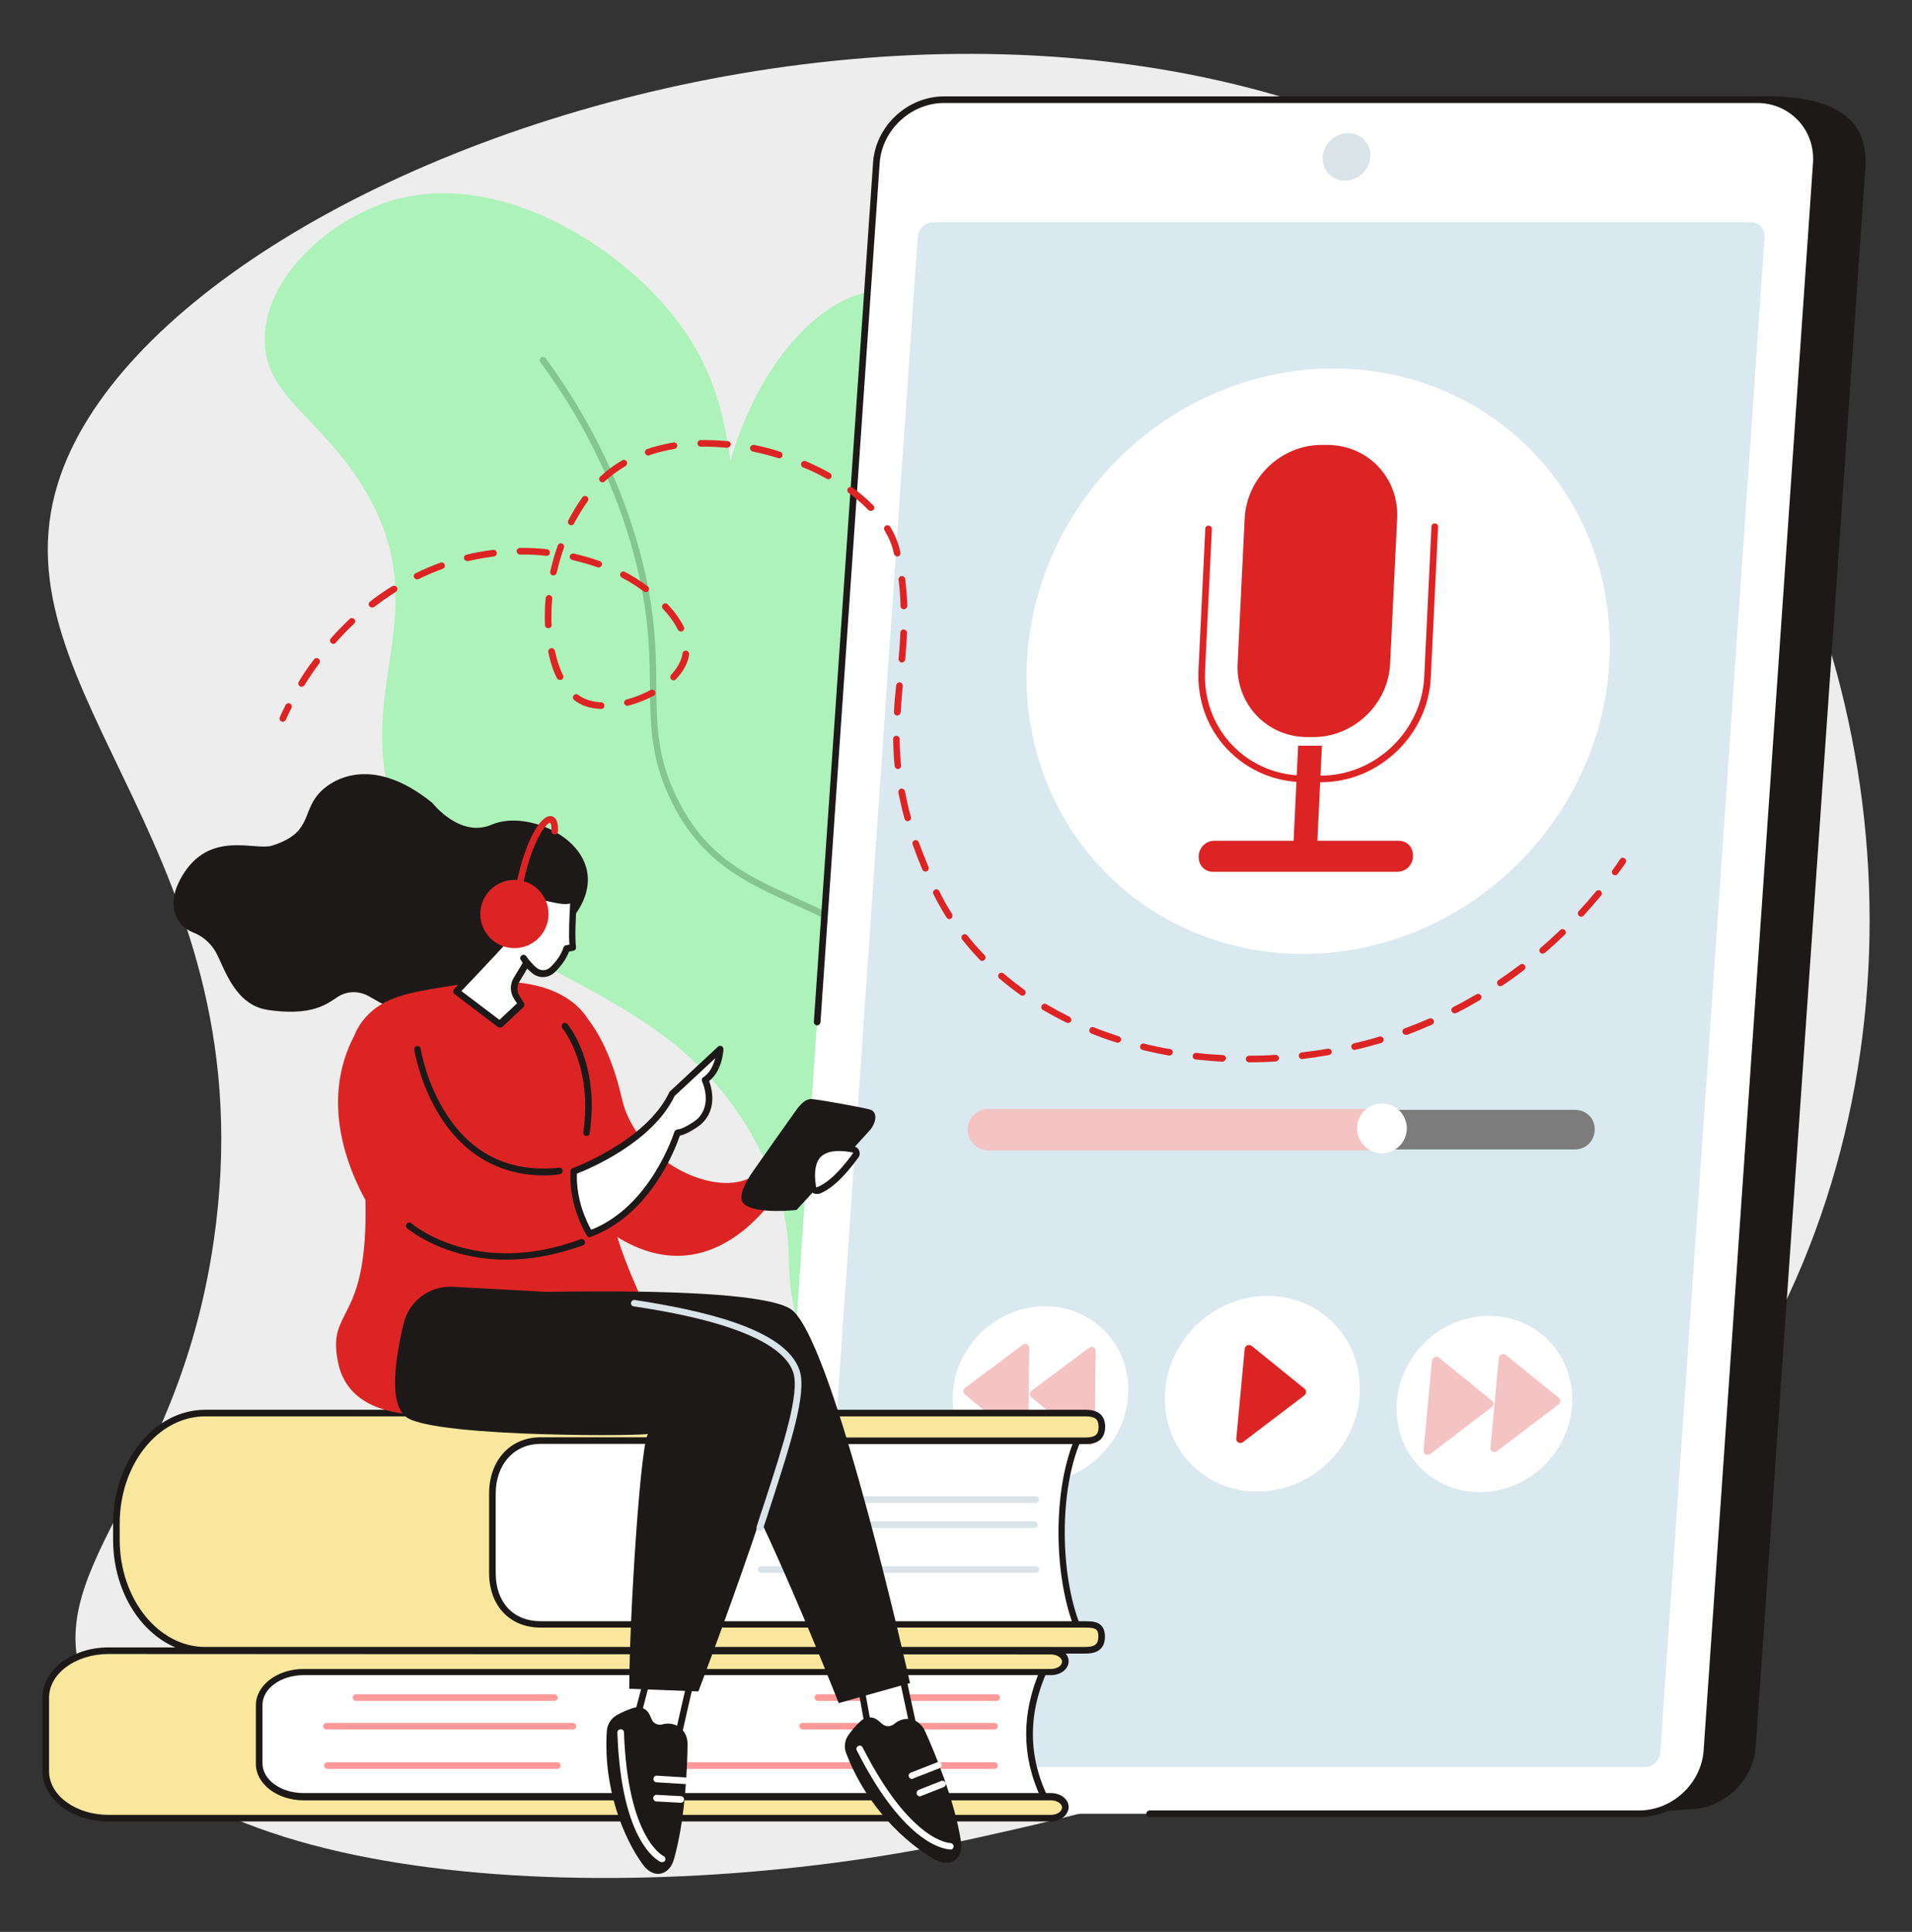<?xml version="1.0" encoding="utf-8"?>
<!-- Generator: Adobe Illustrator 26.0.3, SVG Export Plug-In . SVG Version: 6.00 Build 0)  -->
<svg version="1.1" id="Camada_1" xmlns="http://www.w3.org/2000/svg" xmlns:xlink="http://www.w3.org/1999/xlink" x="0px" y="0px"
	 viewBox="0 0 869 878" style="enable-background:new 0 0 869 878;" xml:space="preserve">
<rect x="0" y="0" width="869" height="878" fill="#333333" stroke="none"/>
<style type="text/css">
	.st0{fill:#EDEDED;}
	.st1{fill:#ADF2BA;}
	.st2{fill:#D9E3E8;}
	.st3{fill:#85C690;}
	.st4{fill:#1E1919;}
	.st5{fill:#FFFFFF;}
	.st6{fill:#DAE9EF;}
	.st7{fill:#F4C3C3;}
	.st8{fill:#DD2424;}
	.st9{fill:#7C7C7C;}
	.st10{fill:#F9E79D;}
	.st11{fill:#FF9999;}
</style>
<g id="Listen_to_podcasts">
	<path class="st0" d="M26.3,219.7c-29.8,96,96.5,168.4,70.8,344.5c-16.9,115.5-81.9,149.7-57.3,205c42.1,94.3,259.5,98.2,403,66.3
		c87.5-19.4,285-63.2,370.3-247.2c69.4-149.7,36.9-336.7-69.6-448.2C528.9-84.8,75.7,60.6,26.3,219.7z"/>
	<g>
		<g>
			<path class="st1" d="M675.1,622.7c5.6-14-58-19-68.4-60.2c-9.5-37.6,36.6-60.6,25.8-94.4c-11.6-36.2-70.2-27.9-80.4-65.2
				c-7.9-28.8,24.5-42.3,18.8-73.9c-6.9-37.9-55.8-29.8-84.6-74.4c-26.9-41.7,0.2-72.7-33.9-102.2c-4.4-3.8-31.8-26.6-59.8-19.3
				c-45.5,11.8-84.1,100.5-58.2,161.1c21.8,51,73,43.8,91.3,99.3c15.5,47-17.1,64.6,4.4,98.5c25.4,40.1,79.7,28.9,104.2,75.3
				c12.8,24.3,2,35,17.5,50.4C584.6,650.3,668.9,638.2,675.1,622.7z"/>
			<path class="st2" d="M654.6,621.6C654.5,621.6,654.5,621.6,654.6,621.6c-38.2-1.2-64.5-10.5-78.5-27.6
				c-10.6-13-10.2-25.9-9.7-39.5c0.5-13.6,1-27.7-9.5-43.3c-11.1-16.6-24.4-21.8-37.2-26.8c-12.5-4.9-24.4-9.6-33.1-24.2
				c-12.3-20.6-5.1-39.6,1.9-58c6.7-17.6,13.7-35.9,3.6-56c-8.1-16.2-22.1-23.2-37-30.6c-16.1-8-34.4-17.1-48-39.7
				c-10.1-16.8-14.9-36.4-14.3-58.3c0-0.8,0.7-1.5,1.5-1.5c0.8,0,1.5,0.7,1.5,1.5c-0.6,21.3,4,40.3,13.9,56.6
				c13.1,21.8,30.2,30.3,46.8,38.6c15.3,7.6,29.7,14.8,38.3,31.9c10.7,21.3,3.5,40.2-3.4,58.4c-7.1,18.5-13.7,36-2.1,55.4
				c8.2,13.7,19.6,18.2,31.6,22.9c13.2,5.2,26.9,10.6,38.6,28c11,16.5,10.5,31,10,45.1c-0.5,13.1-0.9,25.4,9,37.5
				c13.3,16.3,39,25.2,76.2,26.5c0.8,0,1.5,0.7,1.5,1.5C656,620.9,655.4,621.6,654.6,621.6z"/>
		</g>
		<g>
			<path class="st1" d="M638.5,747.5c4.1-9.3-47.9-23.3-91.5-89c-26.5-39.8-36.6-78.7-45.9-115.2c-22.9-90.3-4.1-108-28.3-150
				c-29.1-50.4-65.8-31-107.2-83c-51.1-64.1-12.9-115.7-65.2-173.4c-28.6-31.5-79.4-59.6-124.1-45.2c-27,8.7-55.3,34-56,61.6
				c-0.7,26.6,24.7,35.5,44.6,67.9c35.6,57.9-6.9,92.6,15.8,151.3c30.8,79.6,127.3,63.6,168.6,158.5c16.6,38.2,2.3,44,17.1,80.5
				C416.1,734.8,630.4,765.9,638.5,747.5z"/>
			<path class="st3" d="M601.1,743.4c-0.2,0-0.4,0-0.6-0.1c-42.7-17.9-76.9-39.1-101.5-62.9c-20-19.3-34.3-40.9-42.5-64.2
				c-8.6-24.3-9.5-47.4-10.5-69.6c-1.4-33.2-2.7-64.6-29.1-96.3c-18.6-22.3-38.1-31.2-56.9-39.7c-21.1-9.6-41-18.6-54.7-46.1
				c-9.5-19.1-9.7-34.4-9.9-52.2c-0.2-17.5-0.4-37.2-9-66.3c-8.5-28.8-22.2-56.1-40.8-81.4c-0.5-0.7-0.4-1.6,0.3-2.1
				c0.7-0.5,1.6-0.4,2.1,0.3c18.7,25.5,32.6,53.2,41.2,82.3c8.7,29.5,9,49.4,9.1,67.1c0.2,18.1,0.4,32.4,9.6,50.9
				c13.2,26.5,31.8,35,53.3,44.7c18.2,8.3,38.9,17.7,58,40.6c27,32.5,28.4,64.3,29.8,98.1c0.9,22,1.9,44.8,10.3,68.8
				c17.9,51,65.8,93.2,142.3,125.2c0.8,0.3,1.1,1.2,0.8,2C602.2,743.1,601.7,743.4,601.1,743.4z"/>
		</g>
	</g>
	<g>
		<g>
			<g>
				<path class="st4" d="M767.3,822.3l-18.8,1.4l-350.8-1.4c-15.9,0-28-12.8-26.9-28.7l49.8-717.1c1.1-15.8,14.9-28.7,30.8-28.7
					l350.8-4.1c40.3,0,46.7,16.9,45.6,32.8l-49.8,717.1C797,809.4,783.2,822.3,767.3,822.3z"/>
				<path class="st5" d="M745,824.3H375.5c-15.9,0-28-12.9-26.9-28.8l49.6-721.2c1.1-15.9,14.9-28.8,30.8-28.8h369.6
					c15.9,0,28,12.9,26.8,28.8l-49.6,721.2C774.8,811.4,761,824.3,745,824.3z"/>
				<path class="st6" d="M369.7,796.4l47.4-688.7c0.2-3.7,3.4-6.7,7.1-6.7h371.6c3.7,0,6.5,3,6.2,6.7l-47.4,688.7
					c-0.2,3.7-3.4,6.7-7.1,6.7H375.9C372.2,803.1,369.5,800.1,369.7,796.4z"/>
				<path class="st2" d="M611.3,82.1c-6,0-10.5-4.8-10.1-10.8c0.4-6,5.6-10.8,11.5-10.8s10.5,4.8,10.1,10.8
					C622.5,77.2,617.3,82.1,611.3,82.1z"/>
				<path class="st4" d="M745,825.8H522.5c-0.8,0-1.5-0.7-1.5-1.5s0.7-1.5,1.5-1.5H745c15.1,0,28.3-12.3,29.3-27.4L824,74.1
					c0.5-7.3-1.9-14.2-6.7-19.3c-4.8-5.1-11.4-8-18.7-8H429.1c-15.1,0-28.3,12.3-29.3,27.4l-26.9,390.4c-0.1,0.8-0.8,1.5-1.6,1.4
					c-0.8-0.1-1.5-0.8-1.4-1.6l26.9-390.4c1.1-16.7,15.6-30.2,32.3-30.2h369.6c8.1,0,15.5,3.2,20.9,8.9c5.4,5.8,8,13.4,7.5,21.5
					l-49.6,721.2C776.2,812.2,761.7,825.8,745,825.8z"/>
			</g>
		</g>
		<g>
			<g>
				<g>
					
						<ellipse transform="matrix(0.683 -0.731 0.731 0.683 -252.558 694.976)" class="st5" cx="674.3" cy="638.4" rx="41" ry="38.9"/>
					<path class="st7" d="M650.8,618.5l-3.8,40.7c-0.2,1.6,1.7,2.6,3,1.6l27.9-21.2c1-0.8,1.1-2.2,0.2-3L654,617
						C652.8,616.1,651,616.9,650.8,618.5z"/>
					<path class="st7" d="M681.2,617.2l-3.8,40.7c-0.2,1.6,1.7,2.6,3,1.6l27.9-21.2c1-0.8,1.1-2.2,0.2-3l-24.1-19.5
						C683.2,614.8,681.3,615.6,681.2,617.2z"/>
				</g>
				<g>
					
						<ellipse transform="matrix(0.683 -0.731 0.731 0.683 -313.212 546.148)" class="st5" cx="472.5" cy="633.9" rx="41" ry="38.9"/>
					<path class="st7" d="M498,613.9l-0.5,40.7c0,1.6-1.9,2.6-3.2,1.6L468.7,635c-0.9-0.8-0.9-2.2,0.2-3l26.1-19.5
						C496.3,611.5,498,612.4,498,613.9z"/>
					<path class="st7" d="M467.8,612.6l-0.5,40.7c0,1.6-1.9,2.6-3.2,1.6l-25.6-21.2c-0.9-0.8-0.9-2.2,0.2-3l26.1-19.5
						C466.1,610.2,467.8,611.1,467.8,612.6z"/>
				</g>
				<g>
					
						<ellipse transform="matrix(0.683 -0.731 0.731 0.683 -281.036 619.814)" class="st5" cx="573.4" cy="633.6" rx="45.5" ry="43.2"/>
					<path class="st8" d="M565.7,613.1l-3.8,40.7c-0.2,1.6,1.7,2.6,3,1.6l27.9-21.2c1-0.8,1.1-2.2,0.2-3l-24.1-19.5
						C567.6,610.7,565.8,611.5,565.7,613.1z"/>
				</g>
			</g>
			<g>
				
					<ellipse transform="matrix(0.683 -0.731 0.731 0.683 -29.818 532.853)" class="st5" cx="598.9" cy="300.8" rx="136.2" ry="129.2"/>
				<g>
					<path class="st8" d="M596.8,335h-2.5c-18.5,0-32.7-15-31.8-33.4l3.2-66c0.9-18.5,16.6-33.4,35-33.4h2.5
						c18.5,0,32.7,15,31.8,33.4l-3.2,66C631,320,615.3,335,596.8,335z"/>
					<path class="st8" d="M600.4,355.5h-7.3c-13.5,0-26-5.3-35.2-14.9c-9.2-9.6-13.8-22.4-13.2-35.9l3.1-64.4c0-0.8,0.7-1.5,1.6-1.4
						c0.8,0,1.5,0.7,1.4,1.6l-3.1,64.4c-0.6,12.8,3.8,24.7,12.3,33.7c8.6,9,20.3,13.9,33,13.9h7.3c24.7,0,45.8-20.1,47-44.8
						l3.3-68.4c0-0.8,0.7-1.5,1.6-1.4c0.8,0,1.5,0.7,1.4,1.6l-3.3,68.4C649.1,334.1,626.7,355.5,600.4,355.5z"/>
					<path class="st8" d="M635.1,396.2h-83.8c-3.8,0-6.6-3-6.5-6.8l0-0.5c0.2-3.8,3.4-6.8,7.1-6.8h83.8c3.8,0,6.6,3,6.5,6.8l0,0.5
						C642,393.2,638.9,396.2,635.1,396.2z"/>
					<polygon class="st8" points="598.1,395.7 587.3,395.7 590,338.9 600.8,338.9 					"/>
				</g>
			</g>
			<g>
				<path class="st9" d="M715.7,504.4h-86.9v18h86.9c5.2,0,9.1-4,9.1-9.2v0.1C724.8,508.1,720.9,504.4,715.7,504.4z"/>
				<path class="st7" d="M631.5,504H449.2c-5.2,0-9.4,4.2-9.4,9.4s4.2,9.4,9.4,9.4h182.3V504z"/>
				<circle class="st5" cx="628.1" cy="512.8" r="11.3"/>
			</g>
		</g>
	</g>
	<g>
		<g>
			<g>
				<path class="st5" d="M489.5,739.1c-9-23.1-9.9-60.7,0-84.2l-7.1-8.2L213.7,653l6.7,87.8l262.6,1.1L489.5,739.1z"/>
				<path class="st4" d="M482.9,743.4L482.9,743.4l-262.6-1.1c-0.8,0-1.4-0.6-1.5-1.4l-6.7-87.8c0-0.4,0.1-0.8,0.4-1.1
					c0.3-0.3,0.7-0.5,1.1-0.5l268.8-6.3c0.5,0,0.9,0.2,1.2,0.5l7.1,8.2c0.4,0.4,0.5,1,0.2,1.6c-9.3,22.1-9.3,59.3,0,83.1
					c0.3,0.8-0.1,1.6-0.8,1.9l-6.6,2.8C483.3,743.3,483.1,743.4,482.9,743.4z M221.8,739.3l260.9,1.1l5-2.1
					c-8.9-24.1-8.8-60.8,0.2-83.1l-6-6.9l-266.5,6.3L221.8,739.3z"/>
			</g>
			<path class="st10" d="M93.3,642.2h255.3h144.5c4.2,0,7.6,1,7.6,6.3c0,5.2-3.4,6.3-7.6,6.3H245.7c-12.1,0-21.9,9-21.9,24.1V715
				c0,15.1,9.8,23.3,21.9,23.3h247.4c4.2,0,7.6,0.2,7.6,5.5s-3.4,6.3-7.6,6.3H93.3c-22.3,0-40.4-22.5-40.4-50.3v-7.2
				C52.9,664.8,71,642.2,93.3,642.2z"/>
			<path class="st4" d="M493.1,751.5H93.3c-23.1,0-41.9-23.2-41.9-51.8v-7.2c0-28.6,18.8-51.8,41.9-51.8h233.5
				c0.8,0,1.5,0.7,1.5,1.5s-0.7,1.5-1.5,1.5H93.3c-21.5,0-38.9,21.9-38.9,48.8v7.2c0,26.9,17.5,48.8,38.9,48.8h399.8
				c4.5,0,6.1-1.2,6.1-4.8c0-3.5-1.4-4-6.1-4H245.7c-14,0-23.4-10-23.4-24.8v-36.1c0-15.1,9.6-25.6,23.4-25.6h83
				c0.8,0,1.5,0.7,1.5,1.5s-0.7,1.5-1.5,1.5h-83c-12,0-20.4,9.3-20.4,22.6V715c0,13.2,8,21.8,20.4,21.8h247.4c3.6,0,9.1,0,9.1,7
				C502.2,751.5,495.4,751.5,493.1,751.5z"/>
			<path class="st4" d="M493.1,656.3H328.8c-0.8,0-1.5-0.7-1.5-1.5s0.7-1.5,1.5-1.5h164.4c4.5,0,6.1-1.2,6.1-4.8s-1.6-4.8-6.1-4.8
				H326.8c-0.8,0-1.5-0.7-1.5-1.5s0.7-1.5,1.5-1.5h166.4c2.2,0,9.1,0,9.1,7.8C502.2,656.3,495.4,656.3,493.1,656.3z"/>
			<g>
				<path class="st2" d="M336.2,683h-25.7c-0.8,0-1.5-0.7-1.5-1.5s0.7-1.5,1.5-1.5h25.7c0.8,0,1.5,0.7,1.5,1.5S337,683,336.2,683z"
					/>
				<path class="st2" d="M470.9,683H359.6c-0.8,0-1.5-0.7-1.5-1.5s0.7-1.5,1.5-1.5h111.2c0.8,0,1.5,0.7,1.5,1.5
					C472.4,682.3,471.7,683,470.9,683z"/>
				<path class="st2" d="M470.2,694.4h-125c-0.8,0-1.5-0.7-1.5-1.5s0.7-1.5,1.5-1.5h124.9c0.8,0,1.5,0.7,1.5,1.5
					C471.7,693.7,471,694.4,470.2,694.4z"/>
				<path class="st2" d="M326.3,714.8h-16.1c-0.8,0-1.5-0.7-1.5-1.5s0.7-1.5,1.5-1.5h16.1c0.8,0,1.5,0.7,1.5,1.5
					C327.8,714.2,327.2,714.8,326.3,714.8z"/>
				<path class="st2" d="M470.9,714.8h-125c-0.8,0-1.5-0.7-1.5-1.5s0.7-1.5,1.5-1.5h124.9c0.8,0,1.5,0.7,1.5,1.5
					C472.4,714.2,471.7,714.8,470.9,714.8z"/>
			</g>
		</g>
		<g>
			<g>
				<path class="st5" d="M475.4,818.4H97.5v-61.5h377.9C465.5,777.7,465.2,798.2,475.4,818.4z"/>
				<path class="st4" d="M475.4,819.9H97.5c-0.8,0-1.5-0.7-1.5-1.5v-61.5c0-0.8,0.7-1.5,1.5-1.5h377.9c0.5,0,1,0.3,1.3,0.7
					c0.3,0.4,0.3,1,0.1,1.5c-9.8,20.5-9.8,40.8,0,60.2c0.2,0.5,0.2,1-0.1,1.5C476.4,819.6,475.9,819.9,475.4,819.9z M99,816.9h374
					c-8.8-18.9-8.8-38.6,0-58.5H99V816.9z"/>
			</g>
			<g>
				<path class="st10" d="M138,759.9h339.7c3.6,0,6.5-2.2,6.5-4.8s-2.9-4.8-6.5-4.8H49.3c-15.8,0-28.5,9.5-28.5,21.3V805
					c0,11.8,12.8,21.3,28.5,21.3h428.4c3.6,0,6.5-2.2,6.5-4.8s-2.9-4.8-6.5-4.8H138c-11.1,0-20.2-6.7-20.2-15V775
					C117.8,766.7,126.9,759.9,138,759.9z"/>
				<path class="st4" d="M477.7,827.8H49.3c-16.5,0-30-10.2-30-22.8v-33.5c0-12.6,13.5-22.8,30-22.8h428.4c4.4,0,8,2.8,8,6.3
					s-3.6,6.3-8,6.3H138c-10.3,0-18.7,6.1-18.7,13.5v26.6c0,7.5,8.4,13.5,18.7,13.5h339.7c4.4,0,8,2.8,8,6.3
					S482.1,827.8,477.7,827.8z M49.3,751.7c-14.9,0-27,8.9-27,19.8V805c0,10.9,12.1,19.8,27,19.8h428.4c2.7,0,5-1.5,5-3.3
					c0-1.8-2.3-3.3-5-3.3H138c-11.9,0-21.7-7.4-21.7-16.5V775c0-9.1,9.7-16.5,21.7-16.5h339.7c2.7,0,5-1.5,5-3.3
					c0-1.8-2.3-3.3-5-3.3L49.3,751.7L49.3,751.7z"/>
			</g>
			<g>
				<path class="st11" d="M453,773h-81.3c-0.8,0-1.5-0.7-1.5-1.5s0.7-1.5,1.5-1.5H453c0.8,0,1.5,0.7,1.5,1.5
					C454.5,772.3,453.8,773,453,773z"/>
				<path class="st11" d="M252,773h-90.2c-0.8,0-1.5-0.7-1.5-1.5s0.7-1.5,1.5-1.5H252c0.8,0,1.5,0.7,1.5,1.5
					C253.5,772.3,252.8,773,252,773z"/>
				<path class="st11" d="M452,786h-87.2c-0.8,0-1.5-0.7-1.5-1.5s0.7-1.5,1.5-1.5H452c0.8,0,1.5,0.7,1.5,1.5S452.8,786,452,786z"/>
				<path class="st11" d="M260.4,786h-112c-0.8,0-1.5-0.7-1.5-1.5s0.7-1.5,1.5-1.5h112c0.8,0,1.5,0.7,1.5,1.5S261.2,786,260.4,786z"
					/>
				<path class="st11" d="M452,803.9H288.7c-0.8,0-1.5-0.7-1.5-1.5s0.7-1.5,1.5-1.5H452c0.8,0,1.5,0.7,1.5,1.5
					S452.8,803.9,452,803.9z"/>
				<path class="st11" d="M253.3,803.9H148.8c-0.8,0-1.5-0.7-1.5-1.5s0.7-1.5,1.5-1.5h104.5c0.8,0,1.5,0.7,1.5,1.5
					S254.1,803.9,253.3,803.9z"/>
			</g>
		</g>
	</g>
	<g>
		<g>
			<path class="st4" d="M88.1,423.9c-2.9-1.1-5.6-3.1-7.2-5.9c-2.4-4-3.7-10.5,1.9-19.9c12.5-21.1,33-11.3,40.9-13.8
				c17.7-5.6,13.6-14.5,20.8-23.2c5.4-6.5,24-18.9,52,3.8c0,0,12.5,16.1,26.9,9.9c17.6-7.7,52.9,9.2,41.6,34.7
				c-3.3,7.4-9.1,13-16.2,16.1c-1.3,0.6-2.7,1.1-4.2,1.6c-4.4,1.5-7.9,5.2-9,9.9c-3.7,15.5-17.5,45.5-67.9,15.7
				c-3.8-2.2-8.3-2.5-12.3-0.8c-4.9,2.1-10.2,10.4-33.5,7c-15-2.1-19.7-18.5-23.6-25.9C95.2,427.4,90.6,424.9,88.1,423.9z"/>
		</g>
		<g>
			<path class="st8" d="M266.2,462.1c0,0,10.4,10.3,16.5,37.4c6.1,27.1,40.2,44.4,57.8,36c17.6-8.5,18.1-12.8,18.1-12.8l-1.4,13.7
				c0,0-30.9,57.6-80,23.6c-10.1-7-24.2-17.9-28.1-26.6C234.5,499.8,266.2,462.1,266.2,462.1z"/>
			<path class="st8" d="M277.2,550.1c-13.2-53.9,3.5-76.6-15.4-93.3c-17.4-15.3-47.4-10.3-60.4-8.2c-14.8,2.4-27,4.4-35.3,13.8
				c-2.2,2.5-3.8,5.1-4.9,7.9v0c-15.9,29.9-3,60.8,4.9,75.1c1.3,57.2-17.6,48.2-12.5,73.6c7.2,35.8,64.8,22.4,85.8,17.8
				c7.4-1.6,45.9,9.8,55.3-19.9C300.8,597.4,286.9,589.7,277.2,550.1z"/>
			<g>
				<path class="st5" d="M260.7,532.3c0,0,34-12.4,44.6-35l21.9-20.4c0,0-0.3,9.9-6.8,14c0,0,5.6,11.2-2.6,19c0,0-6.2,4.9-9.9,5
					c0,0-10.8,35.4-39.9,45.9C268,560.8,259.9,548.4,260.7,532.3z"/>
				<path class="st4" d="M268,562.3c-0.5,0-1-0.2-1.2-0.7c-0.3-0.5-8.4-13-7.5-29.4c0-0.6,0.4-1.1,1-1.3
					c0.3-0.1,33.5-12.5,43.8-34.3c0.1-0.2,0.2-0.3,0.3-0.5l21.9-20.4c0.4-0.4,1.1-0.5,1.6-0.3c0.5,0.2,0.9,0.8,0.9,1.4
					c0,0.4-0.4,9.7-6.5,14.5c1.2,3.3,3.8,12.7-3.5,19.5c0,0-0.1,0.1-0.1,0.1c-0.6,0.5-5.7,4.4-9.7,5.2c-2,5.9-13.4,36.1-40.5,46
					C268.4,562.3,268.2,562.3,268,562.3z M262.2,533.4c-0.4,12.3,4.7,22.4,6.5,25.5c27.2-10.7,37.7-44.2,37.8-44.5
					c0.2-0.6,0.8-1,1.4-1.1c2.3-0.1,6.7-2.9,8.9-4.6c7.3-6.9,2.3-17.1,2.3-17.2c-0.3-0.7-0.1-1.5,0.5-1.9c3.2-2,4.7-5.8,5.5-8.7
					l-18.5,17.2C296.6,519.1,267.9,531.2,262.2,533.4z"/>
			</g>
			<path class="st4" d="M230.1,572.5c-28.5,0-44.9-14.2-45.1-14.3c-0.6-0.5-0.7-1.5-0.1-2.1c0.6-0.6,1.5-0.7,2.1-0.1
				c0.3,0.2,29,24.9,76.9,7.2c0.8-0.3,1.6,0.1,1.9,0.9c0.3,0.8-0.1,1.6-0.9,1.9C251.9,570.7,240.2,572.5,230.1,572.5z"/>
			<path class="st4" d="M247.4,534.2c-24.9,0-39.4-14.2-47.3-26.7c-9.3-14.7-11.7-29.8-11.8-30.4c-0.1-0.8,0.4-1.6,1.2-1.7
				c0.8-0.1,1.6,0.4,1.7,1.2c0,0.1,2.4,15.2,11.4,29.3c11.9,18.8,29.3,27.1,51.5,24.8c0.8-0.1,1.6,0.5,1.6,1.3s-0.5,1.6-1.3,1.6
				C252.1,534.1,249.7,534.2,247.4,534.2z"/>
			<path class="st4" d="M266.6,516.3c-0.1,0-0.1,0-0.2,0c-0.8-0.1-1.4-0.9-1.3-1.7c4.4-30.1-9.3-47.1-9.5-47.3
				c-0.5-0.6-0.4-1.6,0.2-2.1c0.6-0.5,1.6-0.4,2.1,0.2c0.6,0.7,14.8,18.1,10.1,49.7C268,515.8,267.3,516.3,266.6,516.3z"/>
			<path class="st4" d="M362,549.9c0,0-18.2,2.1-23.8-2.7c-4.2-3.6,3.6-14.2,4.2-15.1c4.9-7,16.5-23.5,18.2-25.8
				c1.6-2.1,4.5-7.1,8.4-6.8s25.3,4.2,26.9,4.9c3.3,1.6,1.9,6.5-0.5,9.2C393,516.4,362,549.9,362,549.9z"/>
			<g>
				<path class="st5" d="M369.5,539.7c-2.7-15.7,4.9-19.9,18.5-17.3c1.2,0.2,1.8,1.7,1,2.7c-6.1,8.3-11.9,14-17.2,16
					C370.8,541.3,369.6,540.7,369.5,539.7z"/>
				<path class="st4" d="M371.1,542.6c-0.5,0-1.1-0.1-1.6-0.4c-0.8-0.5-1.4-1.3-1.6-2.2c-1.3-7.7-0.3-13,3-16.3
					c3.4-3.4,9-4.2,17.2-2.7c1.1,0.2,2,0.9,2.4,2c0.4,1,0.3,2.2-0.4,3.1c-6.6,9.1-12.5,14.5-17.9,16.5
					C371.9,542.5,371.5,542.6,371.1,542.6z M381.3,523.1c-3.7,0-6.4,0.9-8.2,2.6c-2.5,2.5-3.3,7.1-2.2,13.7l0,0
					c0,0.1,0.1,0.1,0.1,0.2c0.1,0,0.1,0,0.2,0c4.8-1.8,10.4-7,16.5-15.5c0.1-0.1,0-0.2,0-0.2c0-0.1-0.1-0.1-0.1-0.1
					C385.3,523.3,383.2,523.1,381.3,523.1z"/>
			</g>
		</g>
		<g>
			<g>
				<path class="st5" d="M260.3,430.6c-0.9-6.3,0.6-23.1,0.3-22.7c-2.7,4-11.6-0.7-19.6-1c-8-0.3-5.3,11.7-5.3,11.7
					s-2.4-8.2-7.4-3.1c-2.9,3,0.3,6.8,3.3,9.3c-0.8,0.9-15.3,16.5-24.1,25.8l19.6,14.9l9.8-9.2l-2-3.2c-1.4-2.3-1.6-5.1-0.3-7.5
					l4.8-8.1c1.1,1.3,2.5,2.9,3.8,3.8c2.6,1.8,5.8,1.5,8-0.6c3.1-3,5.3-6.3,6.2-9.5L260.3,430.6z"/>
				<path class="st4" d="M227.1,467c-0.3,0-0.6-0.1-0.9-0.3l-19.6-14.9c-0.3-0.3-0.6-0.6-0.6-1.1c0-0.4,0.1-0.9,0.4-1.2
					c7.8-8.2,19.6-20.8,23.1-24.6c-2.4-2.3-3.7-4.5-3.8-6.5c-0.1-1.5,0.5-2.8,1.6-3.9c1.7-1.8,3.5-2.5,5.2-2
					c0.5,0.1,0.9,0.3,1.3,0.6c0.1-2,0.6-4,1.9-5.5c0.9-1.1,2.5-2.3,5.4-2.2c3.1,0.1,6.3,0.9,9.1,1.5c4.2,1,8.1,1.9,9.2,0.2
					c0.4-0.6,1.1-0.8,1.7-0.6c1.1,0.4,1.1,0.4,0.9,5.2c-0.3,5.1-0.8,14.5-0.2,18.7c0.1,0.8-0.4,1.6-1.2,1.7l-2,0.4
					c-1.2,3.2-3.4,6.4-6.4,9.3c-2.8,2.7-6.8,3-9.9,0.8c-0.8-0.6-1.7-1.4-2.7-2.4l-3.8,6.4c-0.9,1.8-0.8,4.2,0.3,6l2,3.2
					c0.4,0.6,0.3,1.4-0.2,1.9l-9.8,9.2C227.8,466.9,227.4,467,227.1,467z M209.7,450.4l17.3,13.1l8-7.5l-1.4-2.1
					c-1.7-2.7-1.9-6.2-0.4-9l4.9-8.2c0.2-0.4,0.7-0.7,1.2-0.7c0.5,0,1,0.2,1.3,0.5c1.4,1.6,2.5,2.8,3.5,3.5c2,1.4,4.4,1.2,6.1-0.5
					c2.9-2.8,4.9-5.8,5.9-8.9c0.2-0.5,0.6-1,1.2-1l1.5-0.3c-0.4-4.9,0-12.9,0.3-17.9c0-0.3,0-0.5,0-0.8c-2.5,0.7-6-0.1-9.6-0.9
					c-2.8-0.6-5.7-1.3-8.5-1.4c-1.3,0-2.3,0.3-3,1.1c-1.8,2.2-1.2,7.1-0.9,8.8c0.2,0.8-0.3,1.6-1.1,1.8s-1.6-0.3-1.8-1
					c-0.3-1-1.3-3.3-2.5-3.6c-0.8-0.2-1.7,0.5-2.3,1.2c-0.5,0.5-0.7,1.1-0.7,1.7c0.1,1.4,1.5,3.4,3.9,5.4c0.3,0.3,0.5,0.6,0.5,1
					c0,0.4-0.1,0.8-0.4,1.1C232,426.7,218.8,440.9,209.7,450.4z"/>
			</g>
			<g>
				<path class="st5" d="M237.9,435.3l1.5,2.1L237.9,435.3z"/>
				<path class="st4" d="M239.4,439c-0.5,0-0.9-0.2-1.2-0.6l-1.5-2.1c-0.5-0.7-0.3-1.6,0.4-2.1c0.7-0.5,1.6-0.3,2.1,0.4l1.5,2.1
					c0.5,0.7,0.3,1.6-0.4,2.1C240,438.9,239.7,439,239.4,439z"/>
			</g>
		</g>
		<g>
			<g>
				<path class="st5" d="M408.6,753.8c-0.2,0.8,9.2,43.8,9.2,43.8l-21.6-3.6l-6.5-36.4L408.6,753.8z"/>
				<path class="st4" d="M417.8,799.1c-0.1,0-0.2,0-0.2,0l-21.6-3.6c-0.6-0.1-1.1-0.6-1.2-1.2l-6.5-36.4c-0.1-0.8,0.4-1.6,1.2-1.7
					l18.9-3.8c0.5-0.1,1,0.1,1.4,0.4c0.3,0.3,0.4,0.7,0.4,1.1c0.2,2.1,5.6,27.1,9.2,43.5c0.1,0.5,0,1-0.4,1.3
					C418.6,799,418.2,799.1,417.8,799.1z M397.5,792.7l18.4,3.1c-5.9-27.2-7.9-36.7-8.5-40.2l-16,3.2L397.5,792.7z"/>
			</g>
			<g>
				<path class="st4" d="M406.4,783.5c1.3-1.1,3.2-2.2,5.6-2.3c3.6-0.2,6.9,2.1,8.4,5.5c3.8,8.3,13.6,31.5,16.4,50.5
					c1,6.7-4.1,12.2-12,7.8c-12.9-7.2-30.9-23.7-40.2-48.2c-1.1-2.8-0.7-6,1.1-8.4c1.4-2,3.4-4.4,5.7-6.4c2.2-2,5.5-2,7.7-0.1l2,1.7
					C402.6,784.8,404.8,784.8,406.4,783.5z"/>
				<path class="st5" d="M431.9,840.5c-1.7,0-20.3-1.1-42.5-45c-0.4-0.7-0.1-1.6,0.7-2c0.7-0.4,1.6-0.1,2,0.7
					c21.8,43,39.5,43.4,39.8,43.4c0,0,0,0,0,0c0.8,0,1.5,0.7,1.5,1.5c0,0.8-0.6,1.5-1.4,1.5C432,840.5,432,840.5,431.9,840.5z"/>
				<path class="st5" d="M418.1,816.4c-0.6,0-1.2-0.4-1.4-1c-0.3-0.8,0.1-1.6,0.9-2l10.2-4c0.8-0.3,1.6,0.1,2,0.8
					c0.3,0.8-0.1,1.6-0.9,2l-10.2,4C418.4,816.4,418.2,816.4,418.1,816.4z"/>
				<path class="st5" d="M414.5,808.5c-0.6,0-1.2-0.4-1.4-1c-0.3-0.8,0.1-1.6,0.9-1.9l12-4.7c0.8-0.3,1.6,0.1,1.9,0.8
					c0.3,0.8-0.1,1.6-0.9,1.9l-12,4.7C414.8,808.5,414.7,808.5,414.5,808.5z"/>
			</g>
			<g>
				<path class="st5" d="M315.6,757.7c-0.5,0.7-10.1,43.7-10.1,43.7L287.4,789l9.4-35.8L315.6,757.7z"/>
				<path class="st4" d="M305.5,802.8c-0.3,0-0.6-0.1-0.9-0.3l-18.1-12.4c-0.5-0.4-0.8-1-0.6-1.6l9.4-35.8c0.2-0.8,1-1.3,1.8-1.1
					l18.8,4.5c0.5,0.1,0.9,0.5,1.1,1c0.1,0.4,0.1,0.8-0.1,1.2c-0.7,2-6.3,26.9-10,43.3c-0.1,0.5-0.5,0.9-0.9,1.1
					C305.9,802.8,305.7,802.8,305.5,802.8z M289.1,788.3l15.4,10.5c6-27.1,8.3-36.7,9.2-40.1l-15.9-3.8L289.1,788.3z"/>
			</g>
			<g>
				<path class="st4" d="M301,783.7c1.7-0.5,3.8-0.6,6.1,0.3c3.4,1.4,5.4,4.8,5.4,8.5c-0.1,9.1-0.9,34.4-6.3,52.8
					c-1.9,6.5-8.8,9.3-14.1,2c-8.7-12-18-34.5-16.3-60.6c0.2-3,1.9-5.7,4.5-7.2c2.1-1.2,4.9-2.5,7.9-3.4c2.8-0.8,5.8,0.5,7,3.1
					l1.1,2.4C297.1,783.3,299.1,784.2,301,783.7z"/>
				<path class="st5" d="M300.9,846.3c-0.2,0-0.4,0-0.6-0.1c-0.7-0.3-18-8.1-19.7-58.8c0-0.8,0.6-1.5,1.5-1.5c0.8,0,1.5,0.6,1.5,1.5
					c1.7,48.3,17.8,56,17.9,56.1c0.8,0.3,1.1,1.2,0.8,2C302.1,846,301.5,846.3,300.9,846.3z"/>
				<path class="st5" d="M309.4,819.3C309.4,819.3,309.4,819.3,309.4,819.3l-11.1-0.6c-0.8,0-1.5-0.8-1.4-1.6c0-0.8,0.8-1.5,1.6-1.4
					l11,0.6c0.8,0,1.5,0.8,1.4,1.6C310.9,818.7,310.2,819.3,309.4,819.3z"/>
				<path class="st5" d="M311.4,810.8c0,0-0.1,0-0.1,0l-12.9-0.8c-0.8,0-1.5-0.8-1.4-1.6c0-0.8,0.8-1.5,1.6-1.4l12.9,0.8
					c0.8,0,1.5,0.8,1.4,1.6C312.8,810.2,312.1,810.8,311.4,810.8z"/>
			</g>
			<path class="st4" d="M214.4,588.1c0,0,131.7-5.7,146.1,7.7c19.5,18.1,53.1,169.1,53.1,169.1l-32.4,9.1c0,0-48.8-123.9-60.9-123.9
				S194.2,646,194.2,646L214.4,588.1z"/>
			<path class="st4" d="M205.7,584.8c-10.4-0.5-19.7,6.4-22.2,16.5c-3.8,15.7-7.1,37.2,1.4,42.9c13.8,9.3,113.4,8.5,110,7.3
				c-3.5-1.2-8.9,83.5-8.9,116l31.4,1.2c0,0,50-130.9,44.6-145.5c-9.6-26.2-83.8-32.1-107.6-35.6
				C251.2,587.2,224.1,585.8,205.7,584.8z"/>
			<path class="st2" d="M345.4,695.8c-0.1,0-0.3,0-0.5-0.1c-0.8-0.2-1.2-1.1-1-1.9c1.1-3.5,2.2-7,3.4-10.4
				c8.8-27,16.3-50.4,13.2-59.7c-6.6-19.8-56.2-27.5-72.5-30c-0.8-0.1-1.4-0.9-1.2-1.7s0.9-1.4,1.7-1.2c29.1,4.5,68.5,12.7,74.9,32
				c3.4,10.2-3.9,32.9-13.2,61.6c-1.1,3.4-2.2,6.9-3.4,10.4C346.7,695.4,346.1,695.8,345.4,695.8z"/>
		</g>
		<g>
			<circle class="st8" cx="233.8" cy="415.4" r="15.5"/>
			<path class="st8" d="M236.5,402.2c-0.1,0-0.2,0-0.3,0c-0.8-0.2-1.3-1-1.2-1.8c3.6-17.2,10.4-30.1,15.5-29.5
				c1.3,0.2,3.4,1.3,3.1,6.9c-0.1,0.8-0.8,1.5-1.6,1.4c-0.8,0-1.5-0.8-1.4-1.6c0.2-3.1-0.5-3.7-0.5-3.7c-1.5-0.2-8.1,7.6-12.2,27.1
				C237.8,401.7,237.2,402.2,236.5,402.2z"/>
		</g>
	</g>
	<g>
		<g>
			<path class="st8" d="M128.5,328c-0.2,0-0.4,0-0.6-0.1c-0.8-0.4-1.1-1.2-0.7-2c0.8-1.8,1.7-3.7,2.6-5.5c0.4-0.7,1.3-1,2-0.7
				c0.7,0.4,1,1.3,0.7,2c-0.9,1.8-1.8,3.5-2.6,5.4C129.6,327.7,129.1,328,128.5,328z"/>
			<path class="st8" d="M567.7,482.8c-0.8,0-1.5-0.7-1.5-1.5c0-0.8,0.7-1.5,1.5-1.5c4,0,8-0.1,12-0.4c0.8,0,1.5,0.6,1.6,1.4
				c0,0.8-0.6,1.5-1.4,1.6C575.8,482.7,571.7,482.8,567.7,482.8L567.7,482.8z M555.6,482.5C555.5,482.5,555.5,482.5,555.6,482.5
				c-4.2-0.2-8.2-0.6-12.2-1c-0.8-0.1-1.4-0.8-1.3-1.7c0.1-0.8,0.8-1.4,1.7-1.3c3.9,0.5,8,0.8,12,1c0.8,0,1.5,0.8,1.4,1.6
				C557,481.9,556.3,482.5,555.6,482.5z M591.8,481.3c-0.8,0-1.4-0.6-1.5-1.3c-0.1-0.8,0.5-1.6,1.3-1.7c4-0.5,8-1,11.9-1.7
				c0.8-0.1,1.6,0.4,1.7,1.2c0.1,0.8-0.4,1.6-1.2,1.7c-4,0.7-8.1,1.3-12.1,1.8C592,481.3,591.9,481.3,591.8,481.3z M531.5,479.7
				c-0.1,0-0.2,0-0.3,0c-4-0.7-8-1.6-11.9-2.5c-0.8-0.2-1.3-1-1.1-1.8c0.2-0.8,1-1.3,1.8-1.1c3.8,1,7.8,1.8,11.8,2.5
				c0.8,0.1,1.4,0.9,1.2,1.7C532.8,479.2,532.2,479.7,531.5,479.7z M615.7,477.2c-0.7,0-1.3-0.5-1.5-1.2c-0.2-0.8,0.3-1.6,1.1-1.8
				c3.9-0.9,7.8-1.9,11.6-3.1c0.8-0.2,1.6,0.2,1.9,1s-0.2,1.6-1,1.9c-3.9,1.1-7.8,2.2-11.8,3.1C615.9,477.2,615.8,477.2,615.7,477.2
				z M508,473.9c-0.1,0-0.3,0-0.5-0.1c-3.9-1.2-7.8-2.6-11.5-4.1c-0.8-0.3-1.1-1.2-0.8-2c0.3-0.8,1.2-1.1,2-0.8
				c3.7,1.5,7.5,2.8,11.3,4.1c0.8,0.2,1.2,1.1,1,1.9C509.2,473.5,508.6,473.9,508,473.9z M638.9,470.3c-0.6,0-1.2-0.4-1.4-1
				c-0.3-0.8,0.1-1.6,0.9-1.9c3.7-1.4,7.5-2.9,11.2-4.5c0.8-0.3,1.6,0,2,0.8c0.3,0.8,0,1.6-0.8,2c-3.7,1.6-7.5,3.2-11.3,4.6
				C639.3,470.2,639.1,470.3,638.9,470.3z M485.5,464.9c-0.2,0-0.5,0-0.7-0.1c-3.7-1.8-7.3-3.8-10.8-5.8c-0.7-0.4-1-1.3-0.5-2.1
				c0.4-0.7,1.3-1,2.1-0.5c3.4,2,6.9,3.9,10.5,5.7c0.7,0.4,1,1.3,0.7,2C486.6,464.5,486.1,464.9,485.5,464.9z M661.1,460.5
				c-0.5,0-1.1-0.3-1.3-0.8c-0.4-0.7-0.1-1.6,0.7-2c3.5-1.8,7.1-3.8,10.5-5.8c0.7-0.4,1.6-0.2,2.1,0.5c0.4,0.7,0.2,1.6-0.5,2.1
				c-3.5,2.1-7.1,4.1-10.7,5.9C661.5,460.5,661.3,460.5,661.1,460.5z M464.7,452.5c-0.3,0-0.6-0.1-0.9-0.3c-3.3-2.4-6.6-4.9-9.6-7.5
				c-0.6-0.5-0.7-1.5-0.2-2.1s1.5-0.7,2.1-0.2c3,2.6,6.2,5,9.4,7.4c0.7,0.5,0.8,1.4,0.4,2.1C465.7,452.3,465.2,452.5,464.7,452.5z
				 M681.9,448.2c-0.5,0-1-0.2-1.2-0.7c-0.5-0.7-0.3-1.6,0.4-2.1c3.3-2.2,6.6-4.6,9.8-7c0.7-0.5,1.6-0.4,2.1,0.3s0.4,1.6-0.3,2.1
				c-3.2,2.5-6.5,4.9-9.9,7.1C682.5,448.1,682.2,448.2,681.9,448.2z M446.4,436.7c-0.4,0-0.8-0.1-1.1-0.5c-2.9-3-5.5-6.1-8-9.2
				c-0.5-0.6-0.4-1.6,0.2-2.1c0.6-0.5,1.6-0.4,2.1,0.2c2.4,3.1,5.1,6.1,7.9,9c0.6,0.6,0.6,1.5,0,2.1
				C447.1,436.6,446.8,436.7,446.4,436.7z M701.1,433.4c-0.4,0-0.8-0.2-1.1-0.5c-0.5-0.6-0.5-1.6,0.2-2.1c3-2.6,6-5.3,8.9-8.1
				c0.6-0.6,1.5-0.6,2.1,0c0.6,0.6,0.6,1.5,0,2.1c-2.9,2.8-6,5.6-9,8.2C701.8,433.3,701.5,433.4,701.1,433.4z M431.5,417.7
				c-0.5,0-1-0.2-1.3-0.7c-2.2-3.5-4.2-7.1-6-10.7c-0.4-0.8,0-1.6,0.7-2s1.6,0,2,0.7c1.7,3.6,3.7,7.1,5.8,10.4
				c0.4,0.7,0.2,1.6-0.5,2.1C432,417.6,431.7,417.7,431.5,417.7z M718.6,416.6c-0.4,0-0.7-0.1-1-0.4c-0.6-0.6-0.6-1.5-0.1-2.1
				c2.7-2.9,5.4-6,7.9-9c0.5-0.6,1.5-0.7,2.1-0.2s0.7,1.5,0.2,2.1c-2.6,3.1-5.3,6.2-8,9.2C719.4,416.4,719,416.6,718.6,416.6z
				 M420.6,396.1c-0.6,0-1.1-0.3-1.4-0.9c-1.6-3.8-3.1-7.7-4.4-11.4c-0.3-0.8,0.1-1.6,0.9-1.9c0.8-0.3,1.6,0.1,1.9,0.9
				c1.3,3.6,2.8,7.4,4.4,11.2c0.3,0.8,0,1.6-0.8,2C421,396,420.8,396.1,420.6,396.1z M412.6,373.2c-0.7,0-1.3-0.4-1.5-1.1
				c-1.1-4-2-8-2.8-11.9c-0.1-0.8,0.4-1.6,1.2-1.8c0.8-0.1,1.6,0.4,1.8,1.2c0.7,3.8,1.6,7.8,2.7,11.7c0.2,0.8-0.2,1.6-1,1.8
				C412.8,373.2,412.7,373.2,412.6,373.2z M408.1,349.5c-0.8,0-1.4-0.6-1.5-1.4c-0.4-4-0.6-8-0.7-12.2c0-0.8,0.6-1.5,1.5-1.5
				c0,0,0,0,0,0c0.8,0,1.5,0.7,1.5,1.5c0,4.1,0.3,8,0.6,12c0.1,0.8-0.5,1.6-1.4,1.6C408.2,349.4,408.2,349.5,408.1,349.5z
				 M407.8,325.2C407.7,325.2,407.7,325.2,407.8,325.2c-0.9,0-1.5-0.8-1.5-1.6c0.2-4.4,0.6-8.6,1-12.1c0.1-0.8,0.8-1.4,1.6-1.4
				s1.4,0.8,1.4,1.6c-0.3,3.5-0.7,7.6-0.9,12C409.2,324.6,408.5,325.2,407.8,325.2z M273.2,322.2
				C273.2,322.2,273.2,322.2,273.2,322.2c-4.2-0.2-7.7-1.1-10.4-2.8c-0.6-0.4-1.2-0.8-1.8-1.2c-0.7-0.5-0.8-1.4-0.3-2.1
				c0.5-0.7,1.4-0.8,2.1-0.3c0.5,0.4,1,0.7,1.5,1c2.4,1.4,5.4,2.2,9,2.4c0.8,0,1.5,0.8,1.4,1.6C274.7,321.6,274,322.2,273.2,322.2z
				 M285.2,320.8c-0.7,0-1.3-0.5-1.5-1.1c-0.2-0.8,0.3-1.6,1.1-1.8c3.8-1,7.5-2.5,10.9-4.3c0.7-0.4,1.6-0.1,2,0.6
				c0.4,0.7,0.1,1.6-0.6,2c-3.6,1.9-7.6,3.5-11.6,4.5C285.5,320.8,285.3,320.8,285.2,320.8z M137.1,312.1c-0.3,0-0.5-0.1-0.8-0.2
				c-0.7-0.4-0.9-1.4-0.5-2.1c2.1-3.5,4.4-6.9,6.9-10.1c0.5-0.7,1.4-0.8,2.1-0.3c0.7,0.5,0.8,1.4,0.3,2.1c-2.4,3.2-4.6,6.5-6.7,9.9
				C138.1,311.8,137.6,312.1,137.1,312.1z M306.1,309.2c-0.4,0-0.7-0.1-1-0.4c-0.6-0.6-0.6-1.5-0.1-2.1c2.6-2.8,4.3-5.7,5-8.6
				c0.1-0.4,0.1-0.7,0.2-1.1c0.1-0.8,0.9-1.4,1.7-1.3c0.8,0.1,1.4,0.9,1.3,1.7c-0.1,0.4-0.1,0.9-0.2,1.3c-0.8,3.5-2.8,6.9-5.8,10
				C306.9,309,306.5,309.2,306.1,309.2z M254.5,309c-0.6,0-1.1-0.3-1.4-0.8c-1.7-3.4-3-7.4-3.9-11.8c-0.2-0.8,0.4-1.6,1.2-1.8
				c0.8-0.2,1.6,0.4,1.8,1.2c0.9,4.2,2.1,7.9,3.7,11.1c0.4,0.7,0.1,1.6-0.7,2C254.9,309,254.7,309,254.5,309z M409.9,301.1
				c0,0-0.1,0-0.1,0c-0.8-0.1-1.4-0.8-1.4-1.6c0.4-4.7,0.7-8.5,0.8-12c0-0.8,0.7-1.5,1.6-1.4s1.5,0.7,1.4,1.6
				c-0.1,3.6-0.4,7.4-0.8,12.1C411.3,300.5,410.6,301.1,409.9,301.1z M151.5,292.6c-0.4,0-0.7-0.1-1-0.4c-0.6-0.5-0.7-1.5-0.1-2.1
				c2.7-3.1,5.6-6,8.5-8.8c0.6-0.6,1.6-0.5,2.1,0.1c0.6,0.6,0.5,1.5-0.1,2.1c-2.9,2.7-5.7,5.6-8.3,8.6
				C152.3,292.5,151.9,292.6,151.5,292.6z M309.5,287c-0.5,0-1.1-0.3-1.4-0.8c-1.5-3.1-3.8-6.3-6.8-9.5c-0.6-0.6-0.5-1.5,0.1-2.1
				c0.6-0.6,1.6-0.5,2.1,0.1c3.2,3.4,5.6,6.8,7.3,10.2c0.4,0.7,0.1,1.6-0.7,2C310,286.9,309.8,287,309.5,287z M249.2,285.5
				c-0.8,0-1.5-0.6-1.5-1.4c0-1.1-0.1-2.2-0.1-3.3c0-3,0.1-6,0.4-9c0.1-0.8,0.8-1.4,1.6-1.4c0.8,0.1,1.4,0.8,1.4,1.6
				c-0.3,2.9-0.4,5.9-0.4,8.7c0,1.1,0,2.1,0.1,3.2C250.8,284.8,250.2,285.5,249.2,285.5C249.3,285.5,249.3,285.5,249.2,285.5z
				 M410.8,276.9c-0.8,0-1.5-0.6-1.5-1.5c-0.1-4.1-0.4-8-0.9-11.9c-0.1-0.8,0.5-1.6,1.3-1.7c0.8-0.1,1.6,0.5,1.7,1.3
				c0.5,4,0.8,8,1,12.2C412.3,276.2,411.6,276.9,410.8,276.9C410.8,276.9,410.8,276.9,410.8,276.9z M169.1,276.1
				c-0.4,0-0.9-0.2-1.2-0.6c-0.5-0.7-0.4-1.6,0.3-2.1c3.2-2.5,6.6-4.9,10.1-7c0.7-0.4,1.6-0.2,2.1,0.5c0.4,0.7,0.2,1.6-0.5,2.1
				c-3.4,2.1-6.6,4.4-9.8,6.8C169.8,276,169.4,276.1,169.1,276.1z M293.5,269.1c-0.3,0-0.6-0.1-0.9-0.3c-3.2-2.4-6.7-4.6-10-6.3
				c-0.7-0.4-1-1.3-0.6-2c0.4-0.7,1.3-1,2-0.6c3.5,1.8,7.1,4.1,10.4,6.6c0.7,0.5,0.8,1.4,0.3,2.1
				C294.4,268.9,293.9,269.1,293.5,269.1z M189.6,263.3c-0.6,0-1.1-0.3-1.4-0.8c-0.4-0.7-0.1-1.6,0.7-2c3.7-1.8,7.5-3.4,11.3-4.8
				c0.8-0.3,1.6,0.1,1.9,0.9c0.3,0.8-0.1,1.6-0.9,1.9c-3.7,1.4-7.4,2.9-11,4.7C190.1,263.2,189.9,263.3,189.6,263.3z M251.5,261.5
				c-0.1,0-0.2,0-0.3,0c-0.8-0.2-1.3-1-1.1-1.8c0.9-4,2-8,3.4-11.8c0.3-0.8,1.1-1.2,1.9-0.9s1.2,1.1,0.9,1.9
				c-1.3,3.7-2.4,7.6-3.3,11.5C252.8,261,252.2,261.5,251.5,261.5z M272.1,257.9c-0.2,0-0.3,0-0.5-0.1c-3.8-1.3-7.6-2.4-11.5-3.3
				c-0.8-0.2-1.3-1-1.1-1.8c0.2-0.8,1-1.3,1.8-1.1c4,0.9,7.9,2,11.8,3.4c0.8,0.3,1.2,1.1,0.9,1.9
				C273.3,257.5,272.7,257.9,272.1,257.9z M212.4,255c-0.7,0-1.3-0.5-1.5-1.1c-0.2-0.8,0.3-1.6,1.1-1.8c4-1,8-1.7,12.1-2.2
				c0.8-0.1,1.6,0.5,1.7,1.3c0.1,0.8-0.5,1.6-1.3,1.7c-3.9,0.5-7.9,1.2-11.7,2.1C212.6,255,212.5,255,212.4,255z M407.8,252.9
				c-0.7,0-1.3-0.5-1.5-1.2l-0.2-0.9c-0.7-3.2-2.1-6.5-4.1-9.8c-0.4-0.7-0.2-1.6,0.5-2.1c0.7-0.4,1.6-0.2,2.1,0.5
				c2.1,3.5,3.6,7.1,4.4,10.7l0.2,1c0.2,0.8-0.3,1.6-1.1,1.8C408,252.9,407.9,252.9,407.8,252.9z M248.5,252.6c-0.1,0-0.1,0-0.2,0
				c-3.6-0.4-7.3-0.6-11-0.6h-1h0c-0.8,0-1.5-0.7-1.5-1.5s0.7-1.5,1.5-1.5h1c3.8,0,7.6,0.2,11.3,0.6c0.8,0.1,1.4,0.8,1.3,1.6
				C249.9,252.1,249.2,252.6,248.5,252.6z M259.6,238.7c-0.2,0-0.5-0.1-0.7-0.2c-0.7-0.4-1-1.3-0.6-2c1.9-3.7,4.1-7.3,6.4-10.5
				c0.5-0.7,1.4-0.8,2.1-0.3c0.7,0.5,0.8,1.4,0.3,2.1c-2.2,3.1-4.3,6.6-6.2,10.1C260.7,238.4,260.2,238.7,259.6,238.7z M395.8,232.2
				c-0.4,0-0.8-0.1-1.1-0.4c-2.6-2.7-5.6-5.3-9-7.8c-0.7-0.5-0.8-1.4-0.3-2.1c0.5-0.7,1.4-0.8,2.1-0.3c3.5,2.6,6.6,5.3,9.4,8.1
				c0.6,0.6,0.6,1.5,0,2.1C396.6,232.1,396.2,232.2,395.8,232.2z M273.8,219.2c-0.4,0-0.8-0.2-1.1-0.5c-0.6-0.6-0.5-1.6,0.1-2.1
				c3-2.8,6.4-5.3,10-7.4c0.7-0.4,1.6-0.2,2,0.5c0.4,0.7,0.2,1.6-0.5,2.1c-3.4,2-6.6,4.4-9.5,7C274.6,219.1,274.2,219.2,273.8,219.2
				z M376.5,217.8c-0.2,0-0.5-0.1-0.7-0.2c-3.4-1.9-7-3.7-10.8-5.2c-0.8-0.3-1.1-1.2-0.8-2c0.3-0.8,1.2-1.1,2-0.8
				c3.8,1.6,7.5,3.4,11,5.4c0.7,0.4,1,1.3,0.6,2C377.5,217.5,377,217.8,376.5,217.8z M354.2,208.3c-0.1,0-0.3,0-0.5-0.1
				c-3.8-1.2-7.7-2.2-11.6-3c-0.8-0.2-1.3-1-1.2-1.8c0.2-0.8,1-1.3,1.8-1.2c4,0.8,8,1.8,11.9,3.1c0.8,0.2,1.2,1.1,1,1.9
				C355.4,207.9,354.8,208.3,354.2,208.3z M294.6,207c-0.6,0-1.2-0.4-1.4-1c-0.3-0.8,0.1-1.6,0.9-1.9c3.8-1.3,7.8-2.3,12-3
				c0.8-0.1,1.6,0.4,1.7,1.2s-0.4,1.6-1.2,1.7c-4,0.7-7.9,1.6-11.5,2.9C294.9,207,294.7,207,294.6,207z M330.5,203.5
				c0,0-0.1,0-0.1,0c-3.3-0.3-6.5-0.5-9.7-0.5c-0.8,0-1.5,0-2.2,0c-0.8,0-1.5-0.6-1.5-1.5c0-0.8,0.6-1.5,1.5-1.5c0.8,0,1.5,0,2.3,0
				c3.3,0,6.6,0.2,10,0.5c0.8,0.1,1.4,0.8,1.4,1.6C331.9,202.9,331.2,203.5,330.5,203.5z"/>
			<path class="st8" d="M734.1,397.8c-0.3,0-0.6-0.1-0.9-0.3c-0.7-0.5-0.8-1.4-0.3-2.1c1.2-1.6,2.3-3.2,3.4-4.9
				c0.5-0.7,1.4-0.9,2.1-0.4c0.7,0.5,0.9,1.4,0.4,2.1c-1.2,1.7-2.3,3.3-3.5,4.9C735,397.6,734.6,397.8,734.1,397.8z"/>
		</g>
	</g>
</g>
</svg>
